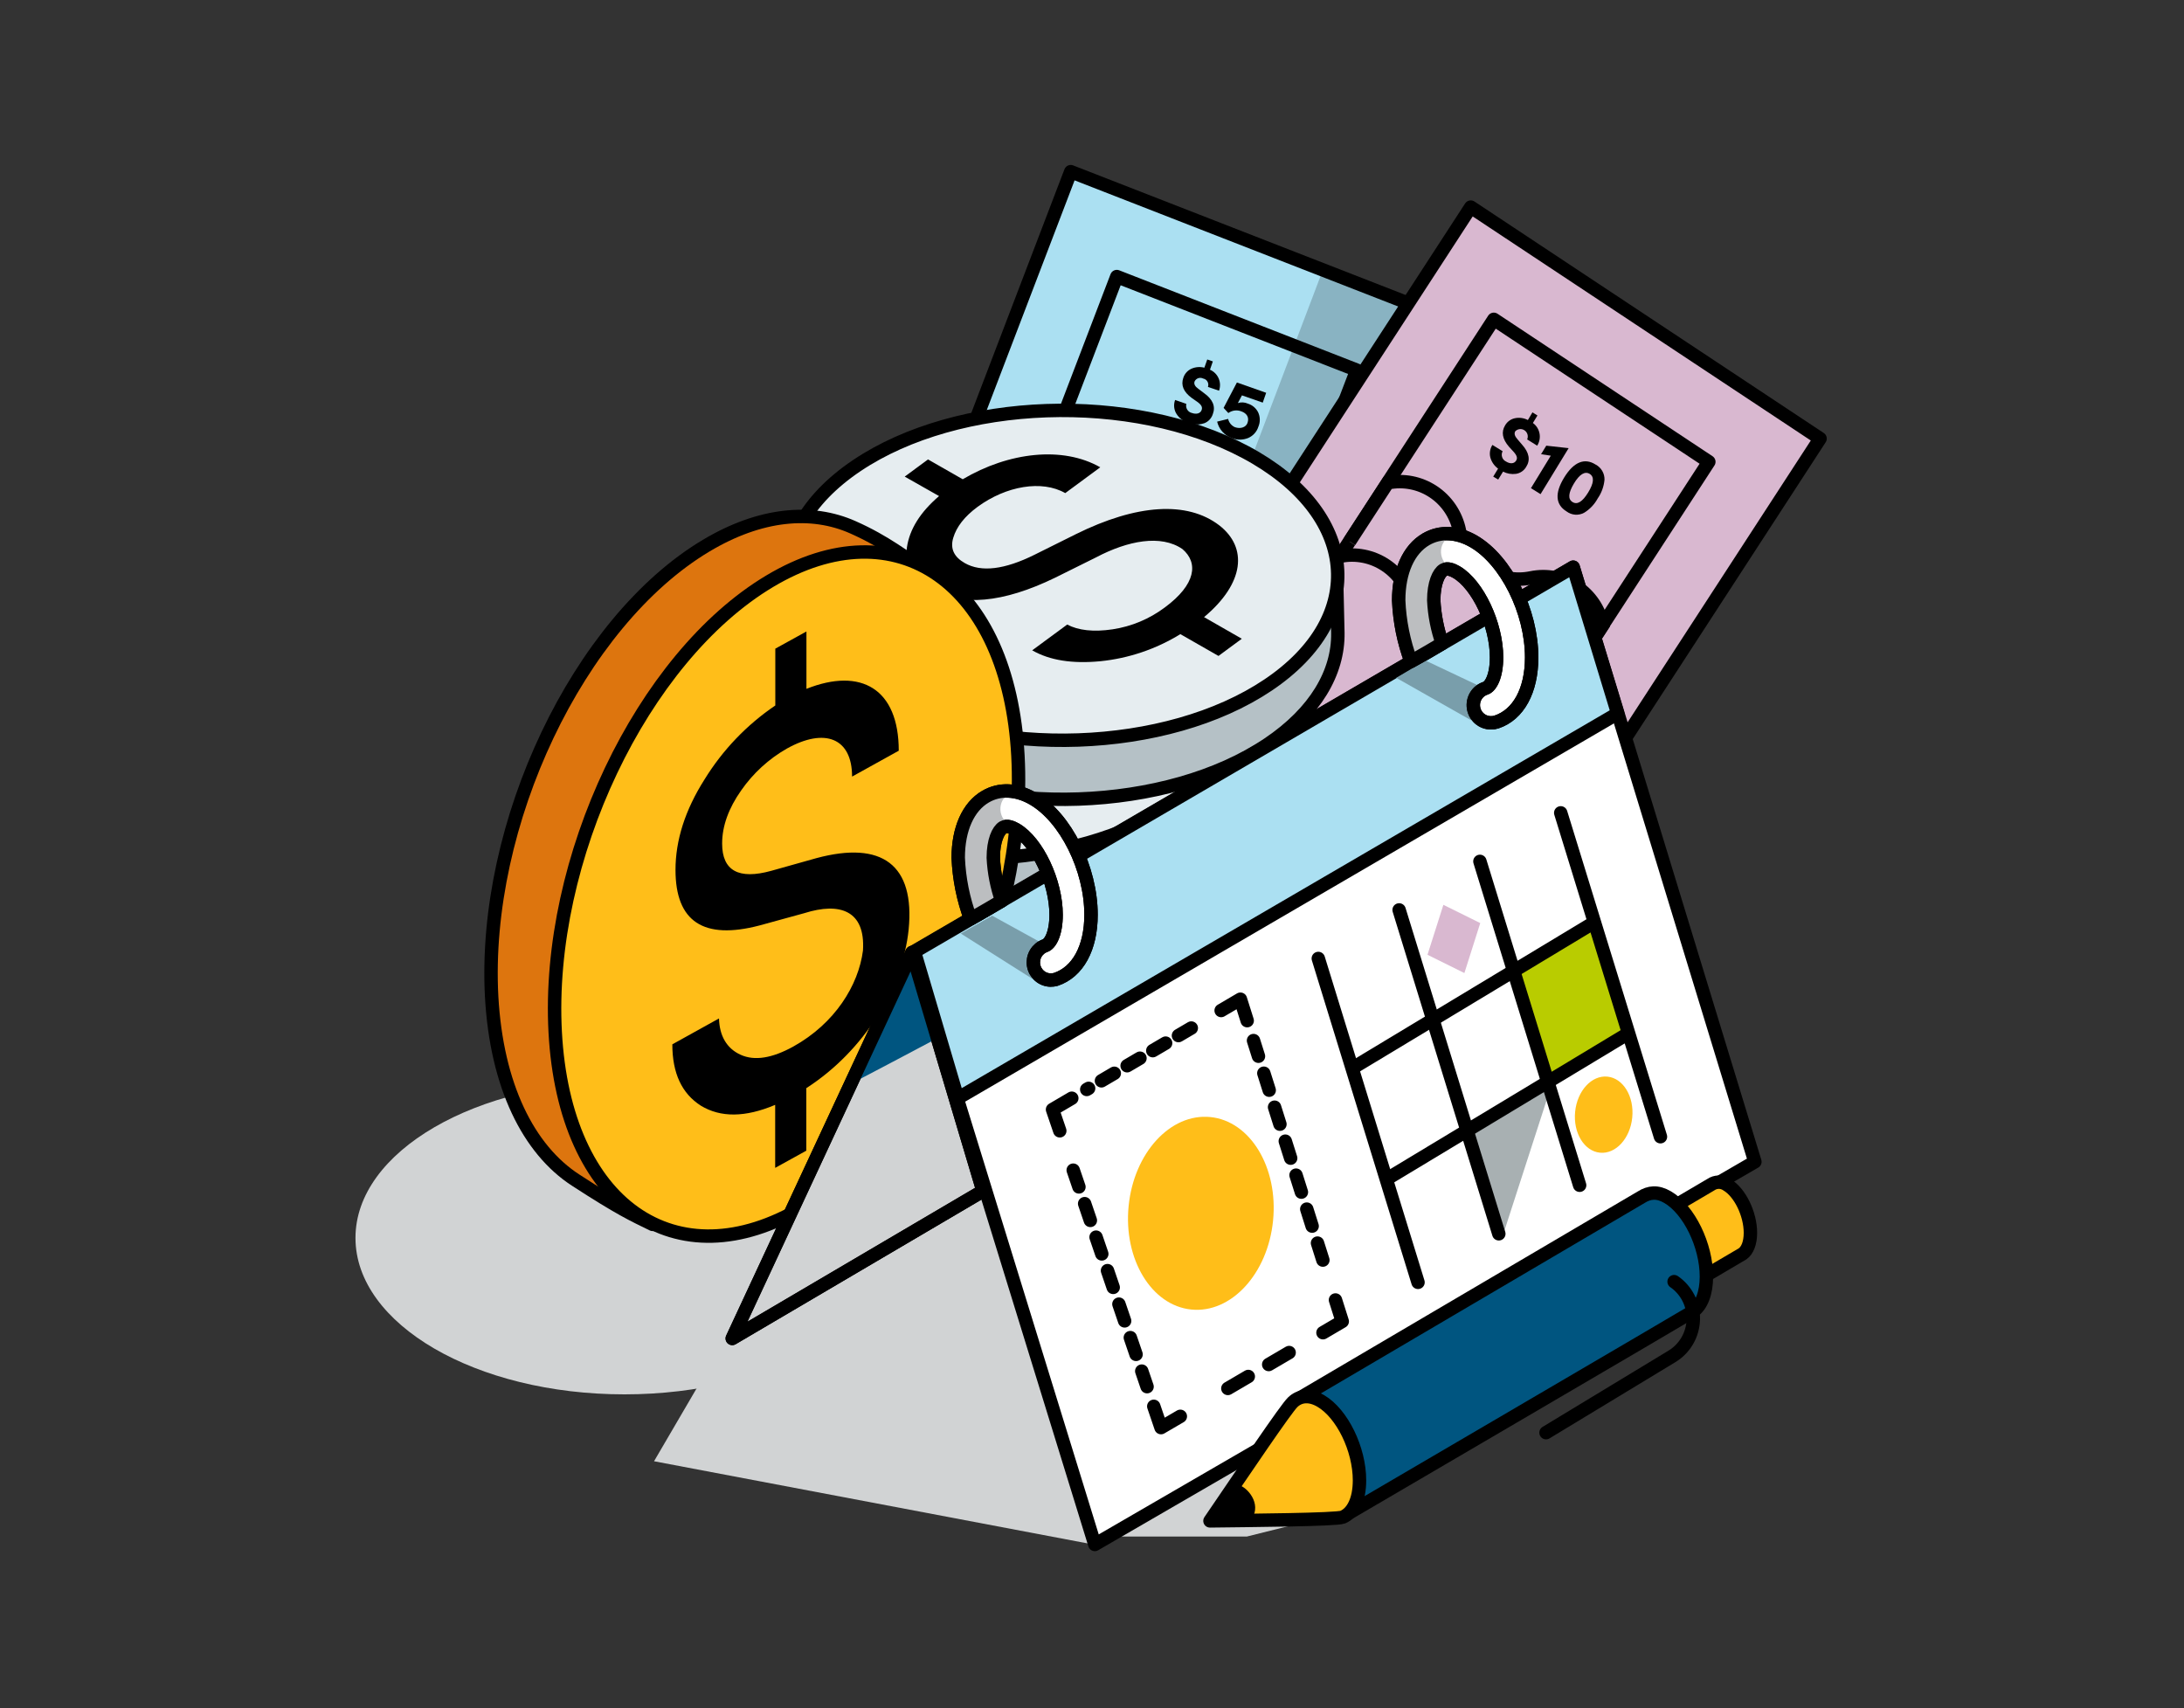 <svg width="179" height="140" viewBox="0 0 179 140" fill="none" xmlns="http://www.w3.org/2000/svg">
<rect x="0" y="0" width="179" height="140" fill="#333333" stroke="none"/>
<path d="M111.006 123.727L102.186 125.927H91.586L99.909 117.523L106.435 117.974L111.006 123.727Z" fill="#D1D3D4"/>
<path d="M51.181 114.274C63.356 114.274 73.226 108.534 73.226 101.453C73.226 94.373 63.356 88.633 51.181 88.633C39.005 88.633 29.135 94.373 29.135 101.453C29.135 108.534 39.005 114.274 51.181 114.274Z" fill="#D1D3D4"/>
<path d="M87.757 14.068L63.458 77.613L95.404 90.065L119.703 26.52L87.757 14.068Z" fill="#ABE0F2" stroke="black" stroke-width="1.1" stroke-linecap="round" stroke-linejoin="round"/>
<path d="M98.184 64.356L111.198 30.334L91.533 22.666L80.776 50.791" fill="#ABE0F2"/>
<path d="M98.184 64.356L111.198 30.334L91.533 22.666L80.776 50.791" stroke="black" stroke-width="1.1" stroke-linecap="round" stroke-linejoin="round"/>
<path d="M104.089 48.92L106.145 43.568C105.607 42.355 104.616 41.405 103.388 40.927C102.16 40.448 100.794 40.479 99.588 41.013C98.381 41.548 97.013 41.578 95.784 41.097C94.555 40.615 93.565 39.661 93.031 38.444C92.494 37.231 91.503 36.281 90.276 35.803C89.048 35.324 87.682 35.355 86.477 35.889L84.426 41.241" fill="#ABE0F2"/>
<path d="M104.089 48.92L106.145 43.568C105.607 42.355 104.616 41.405 103.388 40.927C102.16 40.448 100.794 40.479 99.588 41.013C98.381 41.548 97.013 41.578 95.784 41.097C94.555 40.615 93.565 39.661 93.031 38.444C92.494 37.231 91.503 36.281 90.276 35.803C89.048 35.324 87.682 35.355 86.477 35.889L84.426 41.241" stroke="black" stroke-width="1.1" stroke-miterlimit="10"/>
<path d="M101.516 55.644L103.567 50.292C103.031 49.078 102.04 48.127 100.812 47.648C99.584 47.169 98.218 47.2 97.013 47.734C95.808 48.269 94.442 48.3 93.214 47.821C91.986 47.342 90.995 46.392 90.459 45.179C89.922 43.965 88.931 43.016 87.703 42.537C86.475 42.058 85.11 42.09 83.904 42.624L81.853 47.976" fill="#ABE0F2"/>
<path d="M101.516 55.644L103.567 50.292C103.031 49.078 102.04 48.127 100.812 47.648C99.584 47.169 98.218 47.2 97.013 47.734C95.808 48.269 94.442 48.3 93.214 47.821C91.986 47.342 90.995 46.392 90.459 45.179C89.922 43.965 88.931 43.016 87.703 42.537C86.475 42.058 85.11 42.09 83.904 42.624L81.853 47.976" stroke="black" stroke-width="1.1" stroke-miterlimit="10"/>
<path d="M120.543 16.973L83.522 73.918L112.15 92.89L149.171 35.944L120.543 16.973Z" fill="#D9B8D0" stroke="black" stroke-width="1.1" stroke-linecap="round" stroke-linejoin="round"/>
<path d="M120.233 68.338L140.055 37.847L122.432 26.17L106.047 51.377" fill="#D9B8D0"/>
<path d="M120.233 68.338L140.055 37.847L122.432 26.17L106.047 51.377" stroke="black" stroke-width="1.1" stroke-linecap="round" stroke-linejoin="round"/>
<path d="M128.233 56.054L131.358 51.249C131.086 49.949 130.316 48.81 129.216 48.081C128.115 47.352 126.774 47.092 125.485 47.358C124.195 47.625 122.853 47.365 121.752 46.636C120.651 45.906 119.882 44.766 119.611 43.465C119.339 42.165 118.568 41.026 117.467 40.297C116.367 39.567 115.025 39.307 113.735 39.572L110.61 44.378" fill="#D9B8D0"/>
<path d="M128.233 56.054L131.358 51.249C131.086 49.949 130.316 48.81 129.216 48.081C128.115 47.352 126.774 47.092 125.485 47.358C124.195 47.625 122.853 47.365 121.752 46.636C120.651 45.906 119.882 44.766 119.611 43.465C119.339 42.165 118.568 41.026 117.467 40.297C116.367 39.567 115.025 39.307 113.735 39.572L110.61 44.378" stroke="black" stroke-width="1.1" stroke-miterlimit="10"/>
<path d="M124.315 62.084L127.44 57.278C127.168 55.977 126.398 54.837 125.297 54.108C124.196 53.379 122.854 53.119 121.564 53.385C120.273 53.65 118.931 53.388 117.83 52.657C116.73 51.926 115.96 50.785 115.69 49.483C115.419 48.182 114.648 47.043 113.547 46.314C112.446 45.585 111.104 45.326 109.814 45.593L106.703 50.407" fill="#D9B8D0"/>
<path d="M124.315 62.084L127.44 57.278C127.168 55.977 126.398 54.837 125.297 54.108C124.196 53.379 122.854 53.119 121.564 53.385C120.273 53.65 118.931 53.388 117.83 52.657C116.73 51.926 115.96 50.785 115.69 49.483C115.419 48.182 114.648 47.043 113.547 46.314C112.446 45.585 111.104 45.326 109.814 45.593L106.703 50.407" stroke="black" stroke-width="1.1" stroke-miterlimit="10"/>
<path opacity="0.2" d="M108.416 22.137L97.509 50.885L98.701 50.975L115.788 24.562L108.416 22.137Z" fill="black"/>
<path d="M125.599 33.795L126.009 34.051L125.635 34.665C125.919 34.87 126.114 35.178 126.179 35.524C126.245 35.87 126.176 36.228 125.986 36.525L125.166 36.012C125.222 35.883 125.231 35.739 125.193 35.603C125.154 35.468 125.071 35.35 124.956 35.271C124.841 35.191 124.702 35.154 124.563 35.167C124.425 35.179 124.294 35.24 124.195 35.339C124.081 35.525 124.142 35.742 124.368 35.995L124.739 36.429C125.336 37.091 125.448 37.708 125.08 38.271C124.991 38.422 124.869 38.551 124.724 38.649C124.58 38.746 124.415 38.81 124.243 38.835C123.882 38.883 123.515 38.819 123.191 38.651L122.792 39.302L122.384 39.06L122.783 38.406C122.472 38.181 122.246 37.855 122.144 37.482C122.103 37.309 122.097 37.13 122.127 36.955C122.157 36.779 122.222 36.612 122.317 36.463L123.154 36.978C123.115 37.052 123.091 37.132 123.084 37.216C123.077 37.299 123.087 37.383 123.113 37.462C123.139 37.541 123.181 37.614 123.236 37.676C123.291 37.738 123.358 37.788 123.433 37.823C123.771 38.035 124.097 38.009 124.254 37.761C124.382 37.567 124.357 37.364 124.058 37.029L123.671 36.606C123.132 35.981 123.029 35.401 123.358 34.86C123.444 34.71 123.561 34.58 123.7 34.479C123.84 34.378 123.999 34.308 124.167 34.274C124.526 34.201 124.899 34.254 125.225 34.423L125.599 33.795Z" fill="black"/>
<path d="M128.565 36.728L126.263 40.497L125.476 40.007L127.103 37.345L126.305 37.224L126.732 36.525L128.565 36.728Z" fill="black"/>
<path d="M130.766 38.067C130.993 38.183 131.183 38.362 131.313 38.582C131.444 38.802 131.511 39.055 131.505 39.312C131.455 39.865 131.263 40.395 130.947 40.85C130.685 41.335 130.3 41.74 129.831 42.025C129.607 42.145 129.353 42.199 129.1 42.18C128.847 42.161 128.604 42.07 128.4 41.918C127.482 41.355 127.415 40.416 128.196 39.14C128.977 37.864 129.862 37.498 130.766 38.067ZM128.885 41.146C129.273 41.386 129.697 41.126 130.166 40.36C130.635 39.594 130.682 39.081 130.294 38.839C129.907 38.597 129.457 38.859 128.997 39.63C128.537 40.402 128.492 40.901 128.885 41.146Z" fill="black"/>
<path d="M98.946 29.461L99.404 29.619L99.169 30.3C99.487 30.437 99.742 30.691 99.88 31.01C100.018 31.33 100.029 31.691 99.912 32.019L99.002 31.709C99.028 31.638 99.038 31.563 99.031 31.488C99.025 31.413 99.002 31.34 98.965 31.275C98.928 31.209 98.877 31.153 98.816 31.11C98.755 31.067 98.685 31.038 98.612 31.024C98.55 30.992 98.482 30.973 98.413 30.968C98.344 30.962 98.274 30.971 98.208 30.993C98.142 31.016 98.082 31.051 98.03 31.098C97.978 31.144 97.936 31.201 97.906 31.264C97.836 31.472 97.942 31.672 98.218 31.867L98.673 32.21C99.398 32.726 99.641 33.303 99.404 33.934C99.351 34.103 99.262 34.257 99.143 34.386C99.024 34.516 98.877 34.616 98.715 34.681C98.373 34.806 98.001 34.823 97.649 34.732L97.4 35.458L96.937 35.298L97.186 34.574C96.833 34.423 96.543 34.154 96.363 33.813C96.285 33.654 96.24 33.479 96.231 33.302C96.223 33.124 96.25 32.946 96.312 32.779L97.23 33.098C97.211 33.178 97.207 33.261 97.22 33.342C97.232 33.424 97.261 33.502 97.305 33.572C97.348 33.642 97.404 33.702 97.471 33.749C97.538 33.797 97.614 33.83 97.694 33.847C98.07 33.977 98.383 33.881 98.483 33.608C98.564 33.388 98.497 33.196 98.132 32.934L97.666 32.608C97.001 32.115 96.775 31.571 96.982 30.971C97.034 30.806 97.119 30.654 97.233 30.525C97.347 30.396 97.487 30.292 97.643 30.221C97.979 30.072 98.354 30.041 98.709 30.134L98.946 29.461Z" fill="black"/>
<path d="M101.729 33.709C101.555 33.642 101.368 33.62 101.183 33.645C100.999 33.669 100.824 33.74 100.674 33.85L100.286 33.428L101.377 31.346L103.774 32.191L103.495 32.996L101.79 32.402L101.455 33.033C101.726 32.946 102.019 32.963 102.278 33.081C102.458 33.136 102.624 33.227 102.768 33.349C102.912 33.47 103.03 33.62 103.115 33.788C103.201 33.971 103.247 34.169 103.252 34.371C103.256 34.573 103.218 34.774 103.14 34.96C103.076 35.167 102.968 35.359 102.823 35.52C102.679 35.681 102.501 35.809 102.303 35.895C101.864 36.073 101.373 36.073 100.933 35.895C100.643 35.786 100.384 35.607 100.179 35.373C99.973 35.139 99.828 34.858 99.756 34.554L100.657 34.332C100.691 34.481 100.759 34.62 100.856 34.738C100.953 34.856 101.076 34.95 101.215 35.011C101.684 35.174 102.125 35.011 102.245 34.658C102.407 34.199 102.178 33.864 101.729 33.709Z" fill="black"/>
<path d="M89.432 126.544L53.605 119.755L60.302 108.298L83.729 95.117L91.653 115.363L89.432 126.544Z" fill="#D1D3D4"/>
<g opacity="0.15">
<path d="M90.54 64.499C99.848 69.465 100.676 78.02 92.387 83.587C84.097 89.153 69.836 89.66 60.528 84.697C51.22 79.733 50.394 71.175 58.681 65.606C66.968 60.036 81.231 59.532 90.54 64.499Z" fill="black"/>
</g>
<path d="M104.597 66.669L102.434 66.5C101.184 64.959 99.424 63.536 97.155 62.328C87.847 57.373 73.583 57.86 65.296 63.435C64.01 64.282 62.855 65.316 61.867 66.503L59.674 66.785L59.596 72.114C59.454 75.937 62.001 79.774 67.144 82.518C76.452 87.484 90.715 86.988 99.002 81.411C102.881 78.811 104.75 75.551 104.714 72.303C104.7 71.458 104.597 66.669 104.597 66.669Z" fill="#B5C1C6" stroke="black" stroke-width="1.1" stroke-linecap="round" stroke-linejoin="round"/>
<path d="M97.155 57.486C106.463 62.453 107.292 71.008 99.002 76.574C90.712 82.141 76.451 82.648 67.143 77.681C57.835 72.715 57.009 64.16 65.296 58.59C73.583 53.021 87.847 52.52 97.155 57.486Z" fill="#E6EDF0" stroke="black" stroke-width="1.1" stroke-linecap="round" stroke-linejoin="round"/>
<path d="M101.91 55.964L99.75 55.797C98.497 54.257 96.737 52.834 94.468 51.623C85.163 46.656 70.896 47.152 62.609 52.73C61.323 53.576 60.167 54.61 59.18 55.797L56.987 56.079L56.909 61.406C56.767 65.232 59.314 69.066 64.457 71.809C73.765 76.776 88.028 76.28 96.315 70.702C100.194 68.094 102.074 64.835 102.027 61.598C102.013 60.753 101.91 55.964 101.91 55.964Z" fill="#B5C1C6" stroke="black" stroke-width="1.1" stroke-linecap="round" stroke-linejoin="round"/>
<path d="M94.468 46.77C103.776 51.736 104.605 60.292 96.315 65.861C88.026 71.43 73.779 71.932 64.457 66.968C55.135 62.005 54.323 53.446 62.609 47.877C70.897 42.308 85.163 41.804 94.468 46.77Z" fill="#E6EDF0" stroke="black" stroke-width="1.1" stroke-linecap="round" stroke-linejoin="round"/>
<path d="M109.521 46.236L107.362 46.069C106.109 44.529 104.348 43.106 102.08 41.895C92.775 36.931 78.522 37.424 70.221 43.005C68.939 43.851 67.787 44.884 66.803 46.069L64.61 46.351L64.532 51.678C64.39 55.504 66.937 59.341 72.08 62.084C81.388 67.051 95.651 66.555 103.938 60.977C107.817 58.369 109.697 55.109 109.65 51.87C109.625 51.028 109.521 46.236 109.521 46.236Z" fill="#B5C1C6" stroke="black" stroke-width="1.1" stroke-linecap="round" stroke-linejoin="round"/>
<path d="M102.08 37.054C111.388 42.021 112.216 50.576 103.927 56.143C95.637 61.709 81.376 62.216 72.068 57.25C62.76 52.283 61.934 43.728 70.221 38.159C78.508 32.59 92.774 32.088 102.08 37.054Z" fill="#E6EDF0" stroke="black" stroke-width="1.1" stroke-linecap="round" stroke-linejoin="round"/>
<path d="M101.778 52.348L99.867 53.757L96.742 51.971C94.747 53.198 92.504 53.957 90.179 54.191C87.883 54.41 86.03 54.12 84.599 53.297L87.467 51.185C88.371 51.661 89.618 51.81 91.184 51.576C92.735 51.343 94.205 50.728 95.464 49.785C98.025 47.897 98.235 46.123 96.909 44.996C95.151 43.787 92.445 44.303 89.839 45.677L86.477 47.345C82.198 49.424 78.783 49.731 76.231 48.266C74.766 47.421 74.116 46.294 74.334 44.841C74.551 43.387 75.411 41.984 76.965 40.655L74.149 39.06L76.061 37.652L78.904 39.277C82.688 37.04 87.11 36.544 90.176 38.297L87.308 40.412C85.397 39.316 82.464 39.821 80.121 41.539C79.041 42.336 78.396 43.179 78.128 44.075C77.86 44.97 78.195 45.646 79.069 46.145C80.419 46.917 82.336 46.683 84.791 45.463L88.187 43.773C93.156 41.314 97.3 41.032 99.939 43.06C102.269 44.877 102.007 47.796 98.684 50.576L101.778 52.348Z" fill="black"/>
<path d="M78.243 59.038C79.007 73.196 63.963 94.09 53.491 100.344C51.887 99.561 50.829 99.085 47.188 96.721C43.309 94.211 40.701 88.974 40.296 81.684C39.534 67.525 47.403 50.978 57.874 44.721C62.311 42.073 66.505 41.696 69.92 43.22C72.624 44.425 73.991 45.606 76.259 47C78.528 48.395 78.048 55.626 78.243 59.038Z" fill="#DD750E" stroke="black" stroke-width="1.1" stroke-linecap="round" stroke-linejoin="round"/>
<path d="M83.43 61.95C84.195 76.108 76.323 92.656 65.852 98.91C55.38 105.163 46.27 98.752 45.505 84.593C44.741 70.435 52.612 53.888 63.084 47.634C73.555 41.38 82.665 47.794 83.43 61.95Z" fill="#FFBE19" stroke="black" stroke-width="1.1" stroke-linecap="round" stroke-linejoin="round"/>
<path d="M66.084 94.303L63.533 95.712V90.548C61.067 91.591 59.052 91.591 57.448 90.619C55.885 89.624 55.104 87.962 55.104 85.588L58.929 83.466C58.968 84.875 59.546 85.917 60.696 86.441C61.845 86.965 63.288 86.723 65.015 85.771C68.427 83.877 70.361 80.756 70.729 77.897C70.936 74.618 68.837 73.916 65.919 74.838L62.258 75.843C57.662 77.051 55.364 75.534 55.364 71.294C55.364 68.874 56.145 66.392 57.746 63.874C59.231 61.462 61.208 59.398 63.544 57.817V53.16L66.095 51.752V56.454C70.576 54.668 73.662 56.454 73.662 61.524L69.836 63.645C69.836 60.479 67.604 59.614 64.49 61.35C63.007 62.197 61.728 63.367 60.749 64.775C59.722 66.229 59.186 67.691 59.186 69.133C59.186 71.367 60.545 72.105 63.215 71.367L66.907 70.33C72.292 68.88 74.998 70.866 74.471 76.19C73.98 80.934 70.844 86.114 66.084 89.179V94.303Z" fill="black"/>
<path d="M143.83 95.212L89.73 126.574L74.761 78.07L128.938 46.482L143.83 95.212Z" fill="white" stroke="black" stroke-width="1.1" stroke-linecap="round" stroke-linejoin="round"/>
<path d="M95.157 116.998L110.009 108.296L101.664 81.889L86.265 90.931L95.157 116.998Z" fill="white"/>
<path d="M94.563 115.254L95.157 116.998L96.739 116.074" stroke="black" stroke-width="1.1" stroke-linecap="round" stroke-linejoin="round"/>
<path d="M100.635 113.789L106.483 110.363" stroke="black" stroke-width="1.1" stroke-linecap="round" stroke-linejoin="round" stroke-dasharray="1.94 1.94"/>
<path d="M108.431 109.221L110.01 108.294L109.455 106.539" stroke="black" stroke-width="1.1" stroke-linecap="round" stroke-linejoin="round"/>
<path d="M108.422 103.269L102.738 85.279" stroke="black" stroke-width="1.1" stroke-linecap="round" stroke-linejoin="round" stroke-dasharray="1.46 1.46"/>
<path d="M102.219 83.647L101.664 81.889L100.085 82.816" stroke="black" stroke-width="1.1" stroke-linecap="round" stroke-linejoin="round"/>
<path d="M97.638 84.252L89.069 89.286" stroke="black" stroke-width="1.1" stroke-linecap="round" stroke-linejoin="round" stroke-dasharray="1.22 1.22"/>
<path d="M87.844 90.004L86.265 90.931L86.859 92.674" stroke="black" stroke-width="1.1" stroke-linecap="round" stroke-linejoin="round"/>
<path d="M87.961 95.9L94.013 113.642" stroke="black" stroke-width="1.1" stroke-linecap="round" stroke-linejoin="round" stroke-dasharray="1.45 1.45"/>
<path d="M60.015 109.691L74.744 78.064L80.565 97.603L60.015 109.691Z" fill="#D1D3D4" stroke="black" stroke-width="1.1" stroke-linecap="round" stroke-linejoin="round"/>
<path d="M70.238 88.547C70.31 88.547 76.767 85.116 76.767 85.116L74.557 78.133L70.238 88.547Z" fill="#005580"/>
<path d="M60.015 109.691L74.744 78.064L80.565 97.603L60.015 109.691Z" stroke="black" stroke-width="1.1" stroke-linecap="round" stroke-linejoin="round"/>
<path d="M78.494 90.006L132.585 58.469L128.938 46.482L74.948 78.002L78.494 90.006Z" fill="#ABE0F2" stroke="black" stroke-width="1.1" stroke-linecap="round" stroke-linejoin="round"/>
<path d="M120.551 59.017L114.435 55.552L116.832 54.135L122.407 56.769L120.551 59.017Z" fill="#799EAB"/>
<path d="M122.194 59.237C121.852 59.238 121.52 59.116 121.259 58.891C120.998 58.667 120.825 58.356 120.771 58.014C120.717 57.673 120.786 57.323 120.965 57.028C121.144 56.733 121.422 56.513 121.748 56.406C122.186 56.262 122.658 55.406 122.658 53.871C122.658 51.169 121.12 47.904 119.365 46.882C119.055 46.701 118.623 46.524 118.316 46.704C117.914 46.938 117.51 47.8 117.51 49.194C117.569 50.4 117.802 51.59 118.202 52.727C117.552 53.105 116.647 53.657 115.643 54.203C115.047 52.601 114.707 50.913 114.636 49.203C114.636 46.853 115.453 45.031 116.868 44.2C118.034 43.521 119.429 43.583 120.791 44.377C123.444 45.924 125.534 50.096 125.534 53.879C125.534 56.595 124.455 58.575 122.646 59.172C122.5 59.219 122.348 59.241 122.194 59.237V59.237Z" fill="white" stroke="black" stroke-width="1.1" stroke-linecap="round" stroke-linejoin="round"/>
<path d="M118.701 46.385C117.686 45.675 117.995 43.912 119.363 43.884C120.73 43.855 116.851 44.053 116.851 44.053L115.077 45.574L114.455 47.878C114.455 47.878 114.611 50.766 114.809 51.518C115.007 52.27 115.724 54.135 115.724 54.135L118.33 52.599C118.33 52.599 117.471 50.794 117.864 49.115C118.071 48.184 118.351 47.271 118.701 46.385V46.385Z" fill="#BCBEC0"/>
<path d="M122.194 59.237C121.852 59.238 121.52 59.116 121.259 58.891C120.998 58.667 120.825 58.356 120.771 58.014C120.717 57.673 120.786 57.323 120.965 57.028C121.144 56.733 121.422 56.513 121.748 56.406C122.186 56.262 122.658 55.406 122.658 53.871C122.658 51.169 121.12 47.904 119.365 46.882C119.055 46.701 118.623 46.524 118.316 46.704C117.914 46.938 117.51 47.8 117.51 49.194C117.569 50.4 117.802 51.59 118.202 52.727C117.552 53.105 116.647 53.657 115.643 54.203C115.047 52.601 114.707 50.913 114.636 49.203C114.636 46.853 115.453 45.031 116.868 44.2C118.034 43.521 119.429 43.583 120.791 44.377C123.444 45.924 125.534 50.096 125.534 53.879C125.534 56.595 124.455 58.575 122.646 59.172C122.5 59.219 122.348 59.241 122.194 59.237V59.237Z" stroke="black" stroke-width="1.1" stroke-linecap="round" stroke-linejoin="round"/>
<path d="M84.568 80.192L78.745 76.507L81.318 75.045L86.265 77.766L84.568 80.192Z" fill="#799EAB"/>
<path d="M86.097 80.321C85.761 80.313 85.439 80.187 85.186 79.964C84.933 79.741 84.765 79.436 84.711 79.101C84.658 78.766 84.722 78.423 84.894 78.132C85.065 77.84 85.332 77.618 85.648 77.504C86.086 77.357 86.558 76.504 86.558 74.969C86.558 72.267 85.02 69.002 83.265 67.98C82.958 67.802 82.523 67.625 82.216 67.805C81.814 68.039 81.41 68.898 81.41 70.292C81.469 71.498 81.702 72.688 82.102 73.825C81.451 74.202 80.547 74.757 79.543 75.301C78.946 73.696 78.606 72.005 78.536 70.292C78.536 67.946 79.353 66.12 80.768 65.292C81.934 64.61 83.329 64.672 84.691 65.467C87.344 67.013 89.42 71.188 89.42 74.969C89.42 77.687 88.341 79.665 86.532 80.265C86.391 80.305 86.244 80.324 86.097 80.321V80.321Z" fill="white" stroke="black" stroke-width="1.1" stroke-linecap="round" stroke-linejoin="round"/>
<path d="M82.591 67.471C81.575 66.761 81.885 64.998 83.252 64.969C84.619 64.941 80.74 65.141 80.74 65.141L78.966 66.663L78.344 68.964C78.344 68.964 78.5 71.852 78.698 72.606C78.896 73.362 79.613 75.221 79.613 75.221L82.219 73.686C82.219 73.686 81.36 71.88 81.753 70.204C81.96 69.272 82.24 68.358 82.591 67.471V67.471Z" fill="#BCBEC0"/>
<path d="M86.097 80.321C85.761 80.313 85.439 80.187 85.186 79.964C84.933 79.741 84.765 79.436 84.711 79.101C84.658 78.766 84.722 78.423 84.894 78.132C85.065 77.84 85.332 77.618 85.648 77.504C86.086 77.357 86.558 76.504 86.558 74.969C86.558 72.267 85.02 69.002 83.265 67.98C82.958 67.802 82.523 67.625 82.216 67.805C81.814 68.039 81.41 68.898 81.41 70.292C81.469 71.498 81.702 72.688 82.102 73.825C81.451 74.202 80.547 74.757 79.543 75.301C78.946 73.696 78.606 72.005 78.536 70.292C78.536 67.946 79.353 66.12 80.768 65.292C81.934 64.61 83.329 64.672 84.691 65.467C87.344 67.013 89.42 71.188 89.42 74.969C89.42 77.687 88.341 79.665 86.532 80.265C86.391 80.305 86.244 80.324 86.097 80.321V80.321Z" stroke="black" stroke-width="1.1" stroke-linecap="round" stroke-linejoin="round"/>
<path d="M123.143 101.347L127.172 88.893L120.565 92.859L123.143 101.347Z" fill="#A8B0B2"/>
<path d="M133.436 84.703L127.007 88.565L124.226 79.528L130.654 75.666L133.436 84.703Z" fill="#B9CC00"/>
<path d="M108.048 78.551L116.22 105.093" stroke="black" stroke-width="1.1" stroke-linecap="round" stroke-linejoin="round"/>
<path d="M114.672 74.572L122.842 101.114" stroke="black" stroke-width="1.1" stroke-linecap="round" stroke-linejoin="round"/>
<path d="M121.293 70.594L129.466 97.136" stroke="black" stroke-width="1.1" stroke-linecap="round" stroke-linejoin="round"/>
<path d="M127.917 66.617L136.09 93.159" stroke="black" stroke-width="1.1" stroke-linecap="round" stroke-linejoin="round"/>
<path d="M110.931 87.486L130.638 75.609" stroke="black" stroke-width="1.1" stroke-linecap="round" stroke-linejoin="round"/>
<path d="M113.729 96.583L133.436 84.703" stroke="black" stroke-width="1.1" stroke-linecap="round" stroke-linejoin="round"/>
<path d="M133.778 91.588C133.949 89.866 133.04 88.365 131.748 88.234C130.455 88.103 129.268 89.392 129.097 91.114C128.926 92.835 129.835 94.337 131.128 94.468C132.421 94.599 133.607 93.309 133.778 91.588Z" fill="#FFBE19"/>
<path d="M104.34 100.034C104.773 95.678 102.474 91.878 99.205 91.547C95.936 91.216 92.935 94.479 92.502 98.835C92.069 103.191 94.368 106.991 97.637 107.322C100.906 107.653 103.907 104.391 104.34 100.034Z" fill="#FFBE19"/>
<path d="M121.321 75.65L118.299 74.154L116.996 78.248L120.021 79.746L121.321 75.65Z" fill="#D9B8D0"/>
<path d="M123.023 107.208L140.213 97.092C140.408 96.956 140.638 96.883 140.875 96.883C141.111 96.883 141.342 96.956 141.536 97.092C142.602 97.717 143.464 99.489 143.464 101.035C143.464 101.881 143.216 102.475 142.82 102.759C142.683 102.858 125.498 112.901 125.498 112.901L123.023 107.208Z" fill="#FFBE19" stroke="black" stroke-width="1.1" stroke-linecap="round" stroke-linejoin="round"/>
<path d="M106.251 114.738L134.511 98.117C135.172 97.7 135.844 97.624 136.687 98.117C138.439 99.145 139.857 102.061 139.857 104.619C139.857 105.994 139.447 106.985 138.799 107.453C138.573 107.613 110.331 124.135 110.331 124.135L106.251 114.738Z" fill="#005580" stroke="black" stroke-width="1.1" stroke-linecap="round" stroke-linejoin="round"/>
<path d="M99.169 124.643C102.328 124.603 109.527 124.553 110.051 124.336C110.888 123.986 111.424 122.905 111.424 121.319C111.424 118.755 110.004 115.845 108.254 114.817C107.348 114.284 106.53 114.363 105.952 114.918C105.375 115.473 102.027 120.454 99.169 124.643Z" fill="#FFBE19" stroke="black" stroke-width="1.1" stroke-linecap="round" stroke-linejoin="round"/>
<path d="M102.725 124.25C103.325 122.937 101.968 121.715 101.483 121.715C100.998 121.715 99.951 123.752 99.951 123.752L100.456 124.574L102.725 124.25Z" fill="black"/>
<path d="M137.209 105.037C137.708 105.38 138.114 105.845 138.39 106.388C138.665 106.931 138.8 107.536 138.782 108.146C138.765 108.756 138.596 109.351 138.291 109.878C137.986 110.404 137.554 110.845 137.036 111.159L126.712 117.412" stroke="black" stroke-width="1.1" stroke-linecap="round" stroke-linejoin="round"/>
</svg>
